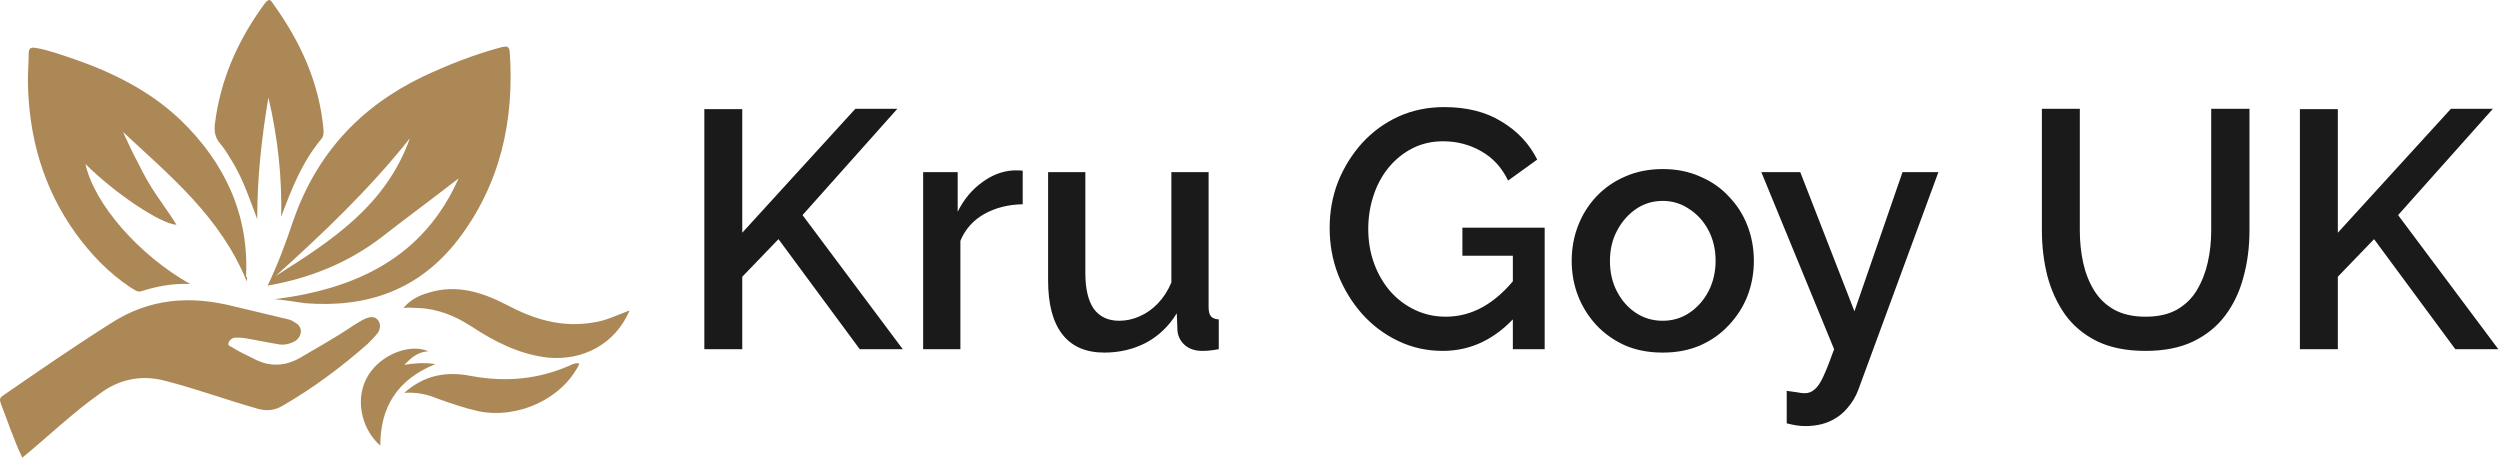 <svg width="945" height="173" viewBox="0 0 945 173" fill="none" xmlns="http://www.w3.org/2000/svg">
<path d="M266.24 132V41.248H280.576V87.968L323.328 41.12H339.2L303.36 81.312L341.248 132H324.992L294.272 90.4L280.576 104.608V132H266.24ZM386.58 77.216C381.119 77.301 376.255 78.539 371.988 80.928C367.807 83.317 364.82 86.688 363.028 91.04V132H348.948V65.056H362.004V80.032C364.308 75.424 367.337 71.755 371.092 69.024C374.847 66.208 378.815 64.672 382.996 64.416C383.849 64.416 384.532 64.416 385.044 64.416C385.641 64.416 386.153 64.459 386.58 64.544V77.216ZM396.183 106.016V65.056H410.263V103.2C410.263 109.173 411.33 113.696 413.463 116.768C415.682 119.755 418.882 121.248 423.063 121.248C425.708 121.248 428.268 120.693 430.743 119.584C433.303 118.475 435.607 116.853 437.655 114.72C439.788 112.501 441.495 109.856 442.775 106.784V65.056H456.855V116.128C456.855 117.749 457.154 118.901 457.751 119.584C458.348 120.267 459.33 120.651 460.695 120.736V132C459.244 132.256 458.05 132.427 457.111 132.512C456.172 132.597 455.276 132.64 454.423 132.64C451.863 132.64 449.73 131.957 448.023 130.592C446.316 129.141 445.335 127.307 445.079 125.088L444.823 118.432C441.836 123.296 437.954 127.008 433.175 129.568C428.396 132.043 423.148 133.28 417.431 133.28C410.434 133.28 405.143 130.976 401.559 126.368C397.975 121.76 396.183 114.976 396.183 106.016ZM545.36 132.64C539.387 132.64 533.797 131.403 528.592 128.928C523.387 126.453 518.821 123.04 514.896 118.688C511.056 114.336 508.027 109.387 505.808 103.84C503.675 98.293 502.608 92.405 502.608 86.176C502.608 79.947 503.675 74.101 505.808 68.64C508.027 63.179 511.056 58.315 514.896 54.048C518.821 49.781 523.387 46.453 528.592 44.064C533.883 41.675 539.643 40.48 545.872 40.48C554.491 40.48 561.744 42.315 567.632 45.984C573.605 49.568 578.085 54.347 581.072 60.32L570.064 68.256C567.675 63.307 564.261 59.595 559.824 57.12C555.472 54.645 550.693 53.408 545.488 53.408C541.221 53.408 537.339 54.304 533.84 56.096C530.341 57.888 527.312 60.363 524.752 63.52C522.277 66.592 520.4 70.133 519.12 74.144C517.84 78.069 517.2 82.208 517.2 86.56C517.2 91.168 517.925 95.477 519.376 99.488C520.827 103.499 522.875 107.04 525.52 110.112C528.165 113.099 531.28 115.445 534.864 117.152C538.448 118.859 542.331 119.712 546.512 119.712C551.461 119.712 556.155 118.475 560.592 116C565.115 113.44 569.339 109.643 573.264 104.608V119.2C565.328 128.16 556.027 132.64 545.36 132.64ZM571.856 96.672H552.784V86.048H583.888V132H571.856V96.672ZM628.528 133.28C623.237 133.28 618.501 132.384 614.32 130.592C610.139 128.715 606.512 126.155 603.44 122.912C600.453 119.669 598.149 116 596.528 111.904C594.907 107.723 594.096 103.285 594.096 98.592C594.096 93.899 594.907 89.461 596.528 85.28C598.149 81.099 600.453 77.429 603.44 74.272C606.512 71.029 610.139 68.512 614.32 66.72C618.587 64.843 623.323 63.904 628.528 63.904C633.733 63.904 638.427 64.843 642.608 66.72C646.875 68.512 650.501 71.029 653.488 74.272C656.56 77.429 658.907 81.099 660.528 85.28C662.149 89.461 662.96 93.899 662.96 98.592C662.96 103.285 662.149 107.723 660.528 111.904C658.907 116 656.56 119.669 653.488 122.912C650.501 126.155 646.875 128.715 642.608 130.592C638.427 132.384 633.733 133.28 628.528 133.28ZM608.56 98.72C608.56 102.987 609.456 106.827 611.248 110.24C613.04 113.653 615.429 116.341 618.416 118.304C621.403 120.267 624.773 121.248 628.528 121.248C632.197 121.248 635.525 120.267 638.512 118.304C641.584 116.256 644.016 113.525 645.808 110.112C647.6 106.613 648.496 102.773 648.496 98.592C648.496 94.325 647.6 90.485 645.808 87.072C644.016 83.659 641.584 80.971 638.512 79.008C635.525 76.96 632.197 75.936 628.528 75.936C624.773 75.936 621.403 76.96 618.416 79.008C615.429 81.056 613.04 83.787 611.248 87.2C609.456 90.528 608.56 94.368 608.56 98.72ZM675.377 147.744C676.657 147.915 677.894 148.085 679.089 148.256C680.369 148.512 681.393 148.64 682.161 148.64C683.612 148.64 684.849 148.171 685.873 147.232C686.982 146.379 688.092 144.757 689.201 142.368C690.31 139.979 691.676 136.523 693.297 132L665.777 65.056H680.497L700.977 117.664L719.153 65.056H732.721L702.385 147.488C701.446 149.963 700.081 152.224 698.289 154.272C696.497 156.405 694.278 158.069 691.633 159.264C688.988 160.459 685.873 161.056 682.289 161.056C681.265 161.056 680.198 160.971 679.089 160.8C677.98 160.629 676.742 160.373 675.377 160.032V147.744ZM811.003 132.64C803.75 132.64 797.606 131.403 792.571 128.928C787.622 126.453 783.611 123.083 780.539 118.816C777.552 114.549 775.334 109.685 773.883 104.224C772.518 98.763 771.835 93.088 771.835 87.2V41.12H786.171V87.2C786.171 91.381 786.598 95.435 787.451 99.36C788.304 103.2 789.67 106.656 791.547 109.728C793.424 112.8 795.942 115.232 799.099 117.024C802.342 118.816 806.31 119.712 811.003 119.712C815.782 119.712 819.75 118.816 822.907 117.024C826.15 115.147 828.667 112.672 830.459 109.6C832.336 106.443 833.702 102.944 834.555 99.104C835.408 95.264 835.835 91.296 835.835 87.2V41.12H850.299V87.2C850.299 93.429 849.531 99.317 847.995 104.864C846.544 110.325 844.24 115.147 841.083 119.328C838.011 123.424 834 126.667 829.051 129.056C824.102 131.445 818.086 132.64 811.003 132.64ZM869.365 132V41.248H883.701V87.968L926.453 41.12H942.325L906.485 81.312L944.373 132H928.117L897.397 90.4L883.701 104.608V132H869.365Z" fill="#1A1A1A"/>
<path d="M103.878 113.098C134.685 109.17 160.063 97.373 173.353 67.422C163.684 74.986 153.721 82.246 144.053 89.808C131.364 99.487 116.868 105.235 101.162 107.959C105.087 99.795 108.108 91.625 110.827 83.454C119.587 58.348 135.901 40.501 159.762 29.005C169.424 24.468 179.4 20.534 189.663 17.814C191.481 17.509 192.383 17.208 192.684 19.627C194.501 45.644 189.062 69.844 173.052 90.715C158.252 109.772 138.62 116.424 115.357 114.617C111.128 114.008 107.503 113.399 103.878 113.098ZM104.182 104.325C125.323 91.019 145.864 77.71 154.924 52.299C139.522 71.657 122.003 88.296 104.182 104.325ZM93.307 106.447C83.338 81.942 64.308 66.515 46.487 49.877C48.298 53.811 50.112 57.742 52.227 61.677C54.339 65.909 56.453 69.844 59.173 73.775C61.588 77.405 64.308 81.035 66.723 84.967C60.683 84.666 43.163 72.868 32.288 61.978C35.612 77.104 52.528 96.463 71.858 107.35C65.213 107.049 59.173 108.26 53.433 110.073C51.923 110.682 50.413 109.17 49.203 108.567C41.048 103.121 34.403 96.162 28.663 88.296C16.278 71.052 10.843 51.693 10.539 30.819C10.539 27.189 10.842 23.558 10.842 20.233C10.842 18.115 11.748 17.814 13.562 18.115C18.697 19.022 23.528 20.838 28.058 22.351C42.862 27.493 56.757 34.449 68.233 45.34C84.848 61.373 94.212 81.035 93.003 104.627C93.608 104.627 93.307 104.934 93.307 106.447ZM8.427 173C5.103 166.035 2.988 159.383 0.269 152.43C-0.032 151.213 -0.333 150.611 0.873 149.707C14.467 140.326 28.059 130.944 41.954 122.172C56.453 112.797 71.858 111.592 88.473 115.821C94.817 117.34 101.161 118.846 107.503 120.365C109.013 120.666 110.222 120.967 111.432 121.871C114.452 123.389 114.452 126.715 111.733 128.83C109.618 130.041 107.202 130.643 104.783 130.041C100.858 129.438 96.932 128.529 93.003 127.92C91.797 127.619 90.287 127.619 89.078 127.619C87.868 127.619 86.662 128.529 86.358 129.74C86.057 130.945 87.568 130.945 88.172 131.553C90.588 133.066 93.307 134.277 95.723 135.488C101.763 138.813 107.807 138.512 113.543 135.187C120.192 131.252 126.84 127.619 133.482 123.088C134.992 122.172 136.803 120.967 138.313 120.365C139.823 119.756 141.64 119.455 142.844 120.967C144.053 122.479 143.752 124.293 142.844 125.805C141.64 127.318 140.425 128.529 138.921 130.041C128.952 138.813 118.378 146.682 106.898 153.334C103.878 155.148 100.858 155.455 97.537 154.545C85.754 151.213 74.277 146.983 62.497 143.959C53.433 141.537 44.977 143.351 37.727 148.797C27.457 156.057 18.393 164.83 8.427 173ZM101.462 36.871C98.743 52.904 97.233 67.726 97.233 82.852C94.513 75.592 92.098 68.331 88.172 61.677C86.662 59.254 85.152 56.534 83.338 54.416C81.223 51.994 80.922 49.575 81.223 46.852C83.338 29.912 89.983 15.09 99.952 1.476C101.462 -0.337 102.067 -0.641 103.273 1.476C113.543 15.696 120.793 31.424 122.303 49.274C122.303 50.482 122.303 51.693 121.398 52.6C114.148 61.373 110.222 71.356 106.296 81.942C106.597 67.12 105.087 52.299 101.462 36.871ZM238 117.34C232.561 130.041 220.48 136.391 207.184 135.187C196.312 133.969 186.944 129.137 178.184 123.389C172.144 119.455 165.502 116.731 158.252 116.43C156.441 116.43 154.624 116.123 152.512 116.43C154.924 113.399 158.553 111.592 161.88 110.682C172.445 107.35 182.113 110.375 191.481 115.219C201.745 120.666 212.322 123.992 224.403 121.871C228.933 121.268 233.163 119.147 238 117.34ZM152.813 148.489C160.664 141.537 169.124 140.326 178.184 142.139C191.481 144.561 203.863 143.35 215.944 137.91C216.545 137.602 217.46 137.301 218.362 137.301C218.663 137.301 218.663 137.301 218.964 137.602C212.623 150.611 196.005 158.479 180.904 155.455C175.465 154.238 170.333 152.43 165.201 150.611C161.573 149.098 157.644 148.188 152.813 148.489ZM143.752 168.457C136.202 161.805 134.084 150.008 139.222 141.838C144.053 133.969 154.924 129.74 161.88 132.764C157.644 133.065 155.232 135.488 152.813 137.91C156.441 137.301 160.063 137 164.593 137.602C149.793 143.658 143.752 154.238 143.752 168.457Z" fill="url(#paint0_linear_251_400)"/>
<defs>
<linearGradient id="paint0_linear_251_400" x1="-288.356" y1="86.5" x2="1299.17" y2="86.5" gradientUnits="userSpaceOnUse">
<stop stop-color="#611A54"/>
<stop stop-color="#AC8856"/>
</linearGradient>
</defs>
</svg>
